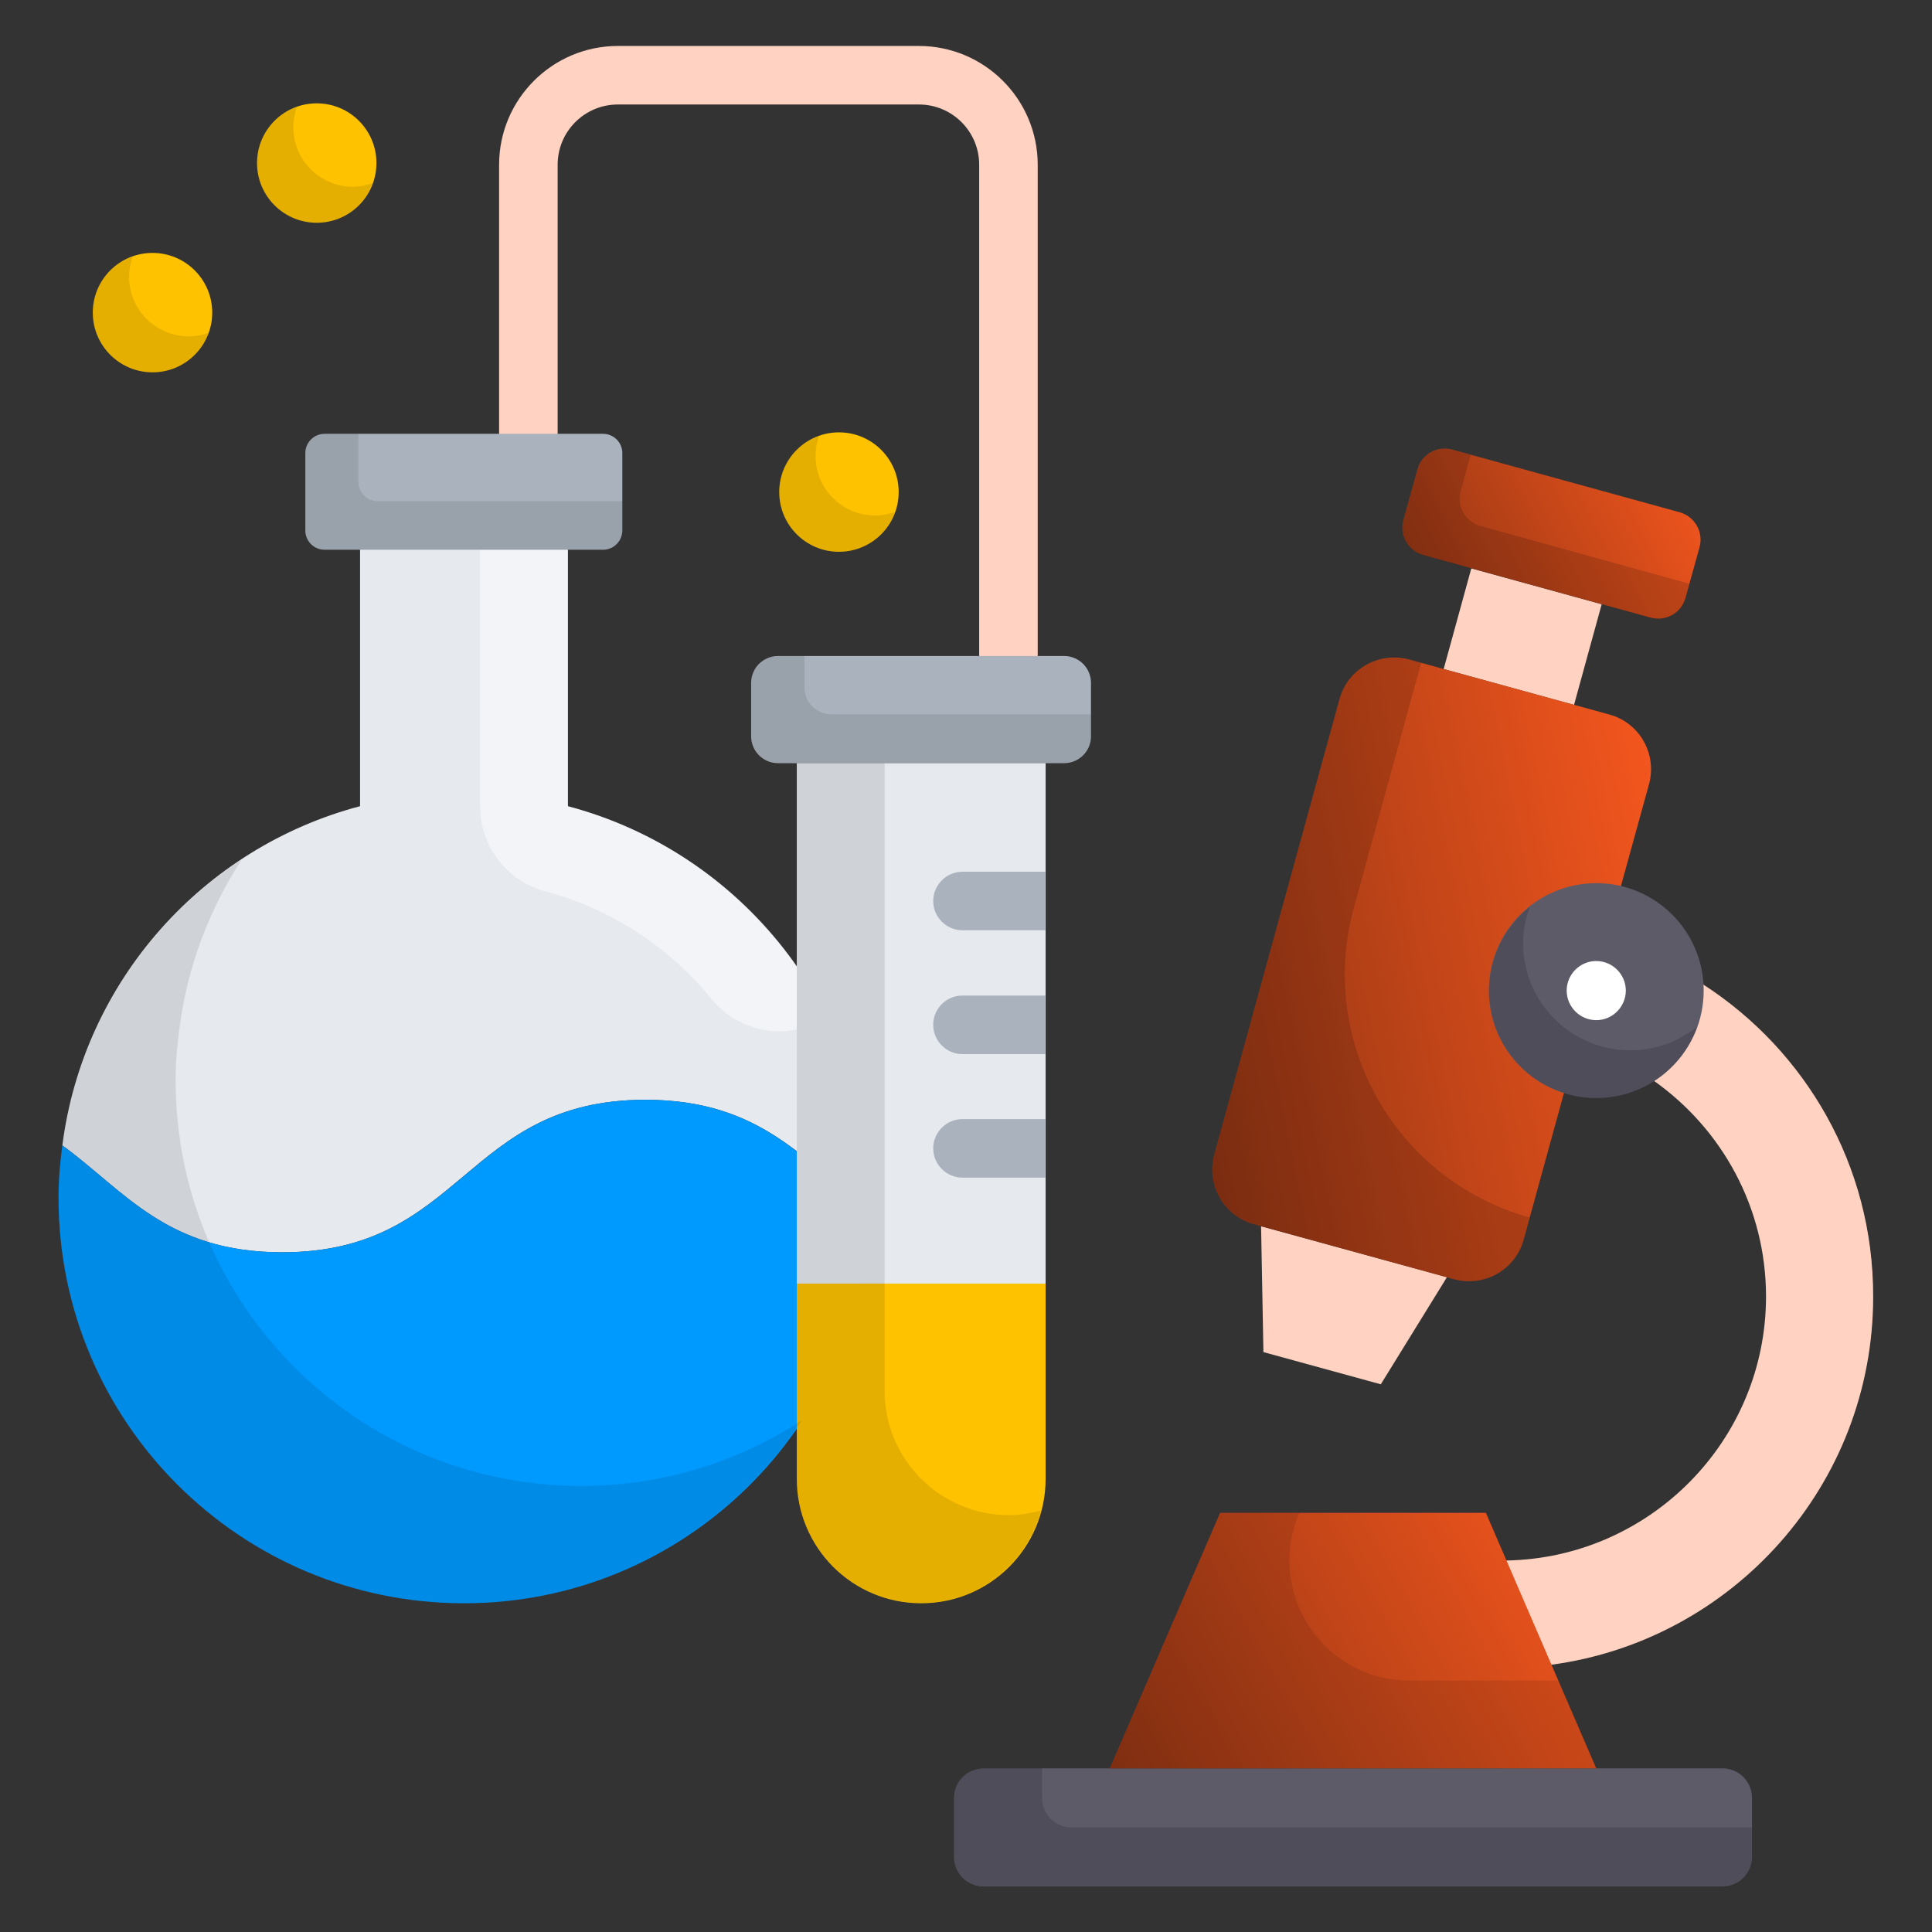 <svg width="90" height="90" viewBox="0 0 90 90" fill="none" xmlns="http://www.w3.org/2000/svg">
<rect x="0" y="0" width="90" height="90" fill="#333333" stroke="none"/>
<path d="M79.336 45.859L77.059 50.359C80.209 52.595 82.268 56.25 82.268 60.395C82.268 67.105 76.868 72.573 70.173 72.695L65.318 79.05L72.259 77.55C80.714 76.418 87.259 69.177 87.259 60.409C87.273 54.3 84.109 48.941 79.336 45.859Z" fill="#FFD2C1"/>
<path opacity="0.3" d="M79.337 45.859L78.082 48.327C82.118 51.054 84.532 55.541 84.532 60.395C84.532 67.664 79.105 73.868 71.891 74.836C71.823 74.85 71.741 74.864 71.673 74.877L67.868 75.709L65.305 79.05L72.246 77.55C80.7 76.418 87.246 69.177 87.246 60.409C87.273 54.3 84.109 48.941 79.337 45.859Z" fill="#FFD2C1"/>
<path d="M30.068 51.232C35.55 51.232 37.486 54.205 40.473 56.305C40.473 56.127 40.5 55.964 40.5 55.786C40.5 47.032 34.541 39.696 26.454 37.555V25.596H16.773V37.555C9.45 39.491 3.886 45.696 2.905 53.359C5.795 55.459 7.759 58.336 13.146 58.336C21.6 58.336 21.6 51.232 30.068 51.232Z" fill="#E6E9EE"/>
<path opacity="0.5" d="M26.455 37.568V25.609H22.364V37.568C22.364 39.423 23.618 41.045 25.405 41.523C28.418 42.314 31.159 44.1 33.136 46.527C33.941 47.523 35.127 48.041 36.314 48.041C37.077 48.041 37.827 47.823 38.509 47.386C36.109 42.6 31.732 38.959 26.455 37.568Z" fill="white"/>
<path d="M80.236 82.377H45.818C45.055 82.377 44.441 82.991 44.441 83.754V86.495C44.441 87.259 45.055 87.873 45.818 87.873H80.236C81 87.873 81.614 87.259 81.614 86.495V83.754C81.614 82.991 81 82.377 80.236 82.377Z" fill="#5D5B68"/>
<path d="M69.218 70.473H56.837L51.696 82.377H74.359L69.218 70.473Z" fill="url(#paint0_linear_5865_7765)"/>
<path opacity="0.1" d="M72.6 78.286H65.659C61.636 78.286 58.937 74.168 60.532 70.473H56.837L51.696 82.377H74.359L72.6 78.286Z" fill="black"/>
<path d="M67.405 59.495L58.746 57.123L58.855 62.986L64.323 64.486L67.405 59.495Z" fill="#FFD2C1"/>
<path d="M68.54 26.475L74.614 28.144L73.324 32.837L67.251 31.168L68.54 26.475Z" fill="#FFD2C1"/>
<path d="M78.246 23.864L67.65 20.945C66.941 20.755 66.218 21.164 66.027 21.873L65.373 24.232C65.182 24.941 65.591 25.664 66.3 25.855L76.895 28.773C77.605 28.964 78.327 28.555 78.518 27.845L79.173 25.486C79.364 24.777 78.941 24.055 78.246 23.864Z" fill="url(#paint1_linear_5865_7765)"/>
<path opacity="0.15" d="M68.973 24.505C68.264 24.314 67.855 23.591 68.046 22.882L68.509 21.191L67.65 20.959C66.941 20.768 66.218 21.177 66.027 21.886L65.373 24.245C65.182 24.954 65.591 25.677 66.3 25.868L76.895 28.786C77.605 28.977 78.327 28.568 78.518 27.859L78.695 27.191L68.973 24.505Z" fill="black"/>
<path d="M74.973 33.286L65.645 30.723C64.241 30.341 62.782 31.159 62.4 32.564L56.564 53.782C56.182 55.186 57 56.645 58.405 57.027L67.732 59.591C69.136 59.973 70.596 59.154 70.977 57.75L72.859 50.904L75.505 41.291L76.814 36.545C77.209 35.127 76.377 33.668 74.973 33.286Z" fill="url(#paint2_linear_5865_7765)"/>
<path opacity="0.15" d="M63.068 42.286L66.205 30.873L65.645 30.723C64.241 30.341 62.782 31.159 62.4 32.564L56.564 53.782C56.182 55.186 57 56.645 58.405 57.027L67.732 59.591C69.136 59.973 70.596 59.154 70.977 57.75L71.264 56.714C65.018 54.995 61.35 48.532 63.068 42.286Z" fill="black"/>
<path d="M7.105 17.345C8.641 17.345 9.886 16.1 9.886 14.564C9.886 13.027 8.641 11.782 7.105 11.782C5.568 11.782 4.323 13.027 4.323 14.564C4.323 16.1 5.568 17.345 7.105 17.345Z" fill="#FEC200"/>
<path d="M14.755 10.377C16.291 10.377 17.536 9.132 17.536 7.595C17.536 6.059 16.291 4.814 14.755 4.814C13.218 4.814 11.973 6.059 11.973 7.595C11.973 9.132 13.218 10.377 14.755 10.377Z" fill="#FEC200"/>
<path d="M39.082 25.704C40.618 25.704 41.864 24.459 41.864 22.923C41.864 21.386 40.618 20.141 39.082 20.141C37.545 20.141 36.3 21.386 36.3 22.923C36.3 24.459 37.545 25.704 39.082 25.704Z" fill="#FEC200"/>
<path d="M46.977 31.923C46.227 31.923 45.614 31.309 45.614 30.559V7.677C45.614 6.123 44.359 4.868 42.804 4.868H28.786C27.232 4.868 25.977 6.123 25.977 7.677V20.209C25.977 20.959 25.364 21.573 24.614 21.573C23.864 21.573 23.25 20.959 23.25 20.209V7.677C23.25 4.623 25.732 2.141 28.786 2.141H42.804C45.859 2.141 48.341 4.623 48.341 7.677V30.559C48.341 31.309 47.727 31.923 46.977 31.923Z" fill="#FFD2C1"/>
<path d="M30.068 51.232C21.614 51.232 21.614 58.336 13.146 58.336C7.759 58.336 5.795 55.459 2.905 53.359C2.795 54.164 2.727 54.968 2.727 55.8C2.727 66.232 11.182 74.686 21.614 74.686C31.868 74.686 40.186 66.504 40.473 56.318C37.486 54.218 35.55 51.232 30.068 51.232Z" fill="#009AFF"/>
<path d="M28.091 25.609C28.595 25.609 28.991 25.2 28.991 24.709V21.109C28.991 20.605 28.582 20.209 28.091 20.209H15.123C14.618 20.209 14.223 20.618 14.223 21.109V24.709C14.223 25.214 14.632 25.609 15.123 25.609H16.773H26.454H28.091Z" fill="#AAB2BD"/>
<path d="M49.568 30.559H36.245C35.55 30.559 34.991 31.118 34.991 31.814V34.295C34.991 34.991 35.55 35.55 36.245 35.55H49.568C50.264 35.55 50.823 34.991 50.823 34.295V31.814C50.823 31.118 50.264 30.559 49.568 30.559Z" fill="#AAB2BD"/>
<path d="M37.118 35.55H48.709V59.795H37.118V35.55Z" fill="#E6E9EE"/>
<path d="M37.118 59.795V68.891C37.118 72.095 39.709 74.686 42.914 74.686C46.118 74.686 48.709 72.095 48.709 68.891V59.795H37.118Z" fill="#FEC200"/>
<path d="M44.836 40.609C44.086 40.609 43.473 41.223 43.473 41.973C43.473 42.723 44.086 43.336 44.836 43.336H48.695V40.609H44.836Z" fill="#AAB2BD"/>
<path d="M43.473 47.741C43.473 48.491 44.086 49.105 44.836 49.105H48.695V46.377H44.836C44.086 46.377 43.473 46.977 43.473 47.741Z" fill="#AAB2BD"/>
<path d="M43.473 53.495C43.473 54.245 44.086 54.859 44.836 54.859H48.695V52.132H44.836C44.086 52.132 43.473 52.745 43.473 53.495Z" fill="#AAB2BD"/>
<path d="M74.359 51.15C77.123 51.15 79.364 48.909 79.364 46.145C79.364 43.382 77.123 41.141 74.359 41.141C71.595 41.141 69.355 43.382 69.355 46.145C69.355 48.909 71.595 51.15 74.359 51.15Z" fill="#5D5B68"/>
<path opacity="0.15" d="M75.954 48.927C73.186 48.927 70.95 46.691 70.95 43.923C70.95 43.336 71.073 42.777 71.264 42.245C70.118 43.159 69.368 44.563 69.368 46.145C69.368 48.913 71.605 51.15 74.373 51.15C76.541 51.15 78.382 49.759 79.064 47.823C78.204 48.505 77.141 48.927 75.954 48.927Z" fill="black"/>
<path d="M74.359 47.523C73.609 47.523 72.982 46.909 72.982 46.145C72.982 45.395 73.596 44.768 74.359 44.768C75.109 44.768 75.737 45.382 75.737 46.145C75.737 46.895 75.123 47.523 74.359 47.523Z" fill="white"/>
<path opacity="0.1" d="M8.795 15.668C7.255 15.668 6.014 14.427 6.014 12.886C6.014 12.559 6.082 12.245 6.177 11.959C5.1 12.341 4.323 13.364 4.323 14.577C4.323 16.118 5.564 17.359 7.105 17.359C8.318 17.359 9.341 16.582 9.723 15.505C9.436 15.6 9.123 15.668 8.795 15.668Z" fill="black"/>
<path opacity="0.1" d="M16.446 8.7C14.905 8.7 13.664 7.459 13.664 5.918C13.664 5.591 13.732 5.277 13.827 4.991C12.75 5.373 11.959 6.382 11.959 7.595C11.959 9.136 13.2 10.377 14.741 10.377C15.955 10.377 16.977 9.6 17.359 8.523C17.073 8.632 16.759 8.7 16.446 8.7Z" fill="black"/>
<path opacity="0.1" d="M40.773 24.014C39.232 24.014 37.991 22.773 37.991 21.232C37.991 20.905 38.059 20.591 38.155 20.305C37.077 20.686 36.3 21.709 36.3 22.923C36.3 24.464 37.541 25.705 39.082 25.705C40.295 25.705 41.318 24.927 41.7 23.85C41.414 23.945 41.1 24.014 40.773 24.014Z" fill="black"/>
<g opacity="0.1">
<path d="M27.068 69.218C16.636 69.218 8.182 60.764 8.182 50.332C8.182 49.5 8.25 48.696 8.359 47.905C8.727 45.027 9.75 42.355 11.264 40.036C6.777 42.982 3.627 47.782 2.905 53.373C2.795 54.164 2.727 54.968 2.727 55.8C2.727 66.232 11.182 74.686 21.614 74.686C28.2 74.686 33.982 71.291 37.35 66.164C34.391 68.1 30.873 69.218 27.068 69.218Z" fill="black"/>
</g>
<path opacity="0.1" d="M47.005 70.582C43.814 70.582 41.209 67.991 41.209 64.8V35.55H37.118V68.891C37.118 72.082 39.723 74.673 42.914 74.673C45.6 74.673 47.836 72.832 48.491 70.364C48.014 70.486 47.523 70.582 47.005 70.582Z" fill="black"/>
<path opacity="0.1" d="M28.923 23.346H19.241H17.591C17.086 23.346 16.691 22.936 16.691 22.445V20.209H15.123C14.618 20.209 14.223 20.618 14.223 21.109V24.709C14.223 25.214 14.632 25.609 15.123 25.609H16.773H26.454H28.105C28.609 25.609 29.005 25.2 29.005 24.709V23.346H28.923Z" fill="black"/>
<path opacity="0.1" d="M38.727 33.273C38.032 33.273 37.473 32.714 37.473 32.018V30.545H36.245C35.55 30.545 34.991 31.105 34.991 31.8V34.282C34.991 34.977 35.55 35.536 36.245 35.536H49.568C50.264 35.536 50.823 34.977 50.823 34.282V33.273H38.727Z" fill="black"/>
<path opacity="0.15" d="M49.923 85.132C49.159 85.132 48.545 84.518 48.545 83.755V82.364H45.818C45.055 82.364 44.441 82.977 44.441 83.741V86.482C44.441 87.246 45.055 87.859 45.818 87.859H80.236C81 87.859 81.614 87.246 81.614 86.482V85.118H49.923V85.132Z" fill="black"/>
<defs>
<linearGradient id="paint0_linear_5865_7765" x1="74.218" y1="70.616" x2="52.144" y2="82.981" gradientUnits="userSpaceOnUse">
<stop stop-color="#F6571E"/>
<stop offset="1" stop-color="#8D3313"/>
</linearGradient>
<linearGradient id="paint1_linear_5865_7765" x1="79.132" y1="20.994" x2="65.094" y2="28.239" gradientUnits="userSpaceOnUse">
<stop stop-color="#F6571E"/>
<stop offset="1" stop-color="#8D3313"/>
</linearGradient>
<linearGradient id="paint2_linear_5865_7765" x1="76.784" y1="30.978" x2="51.701" y2="36.171" gradientUnits="userSpaceOnUse">
<stop stop-color="#F6571E"/>
<stop offset="1" stop-color="#8D3313"/>
</linearGradient>
</defs>
</svg>
